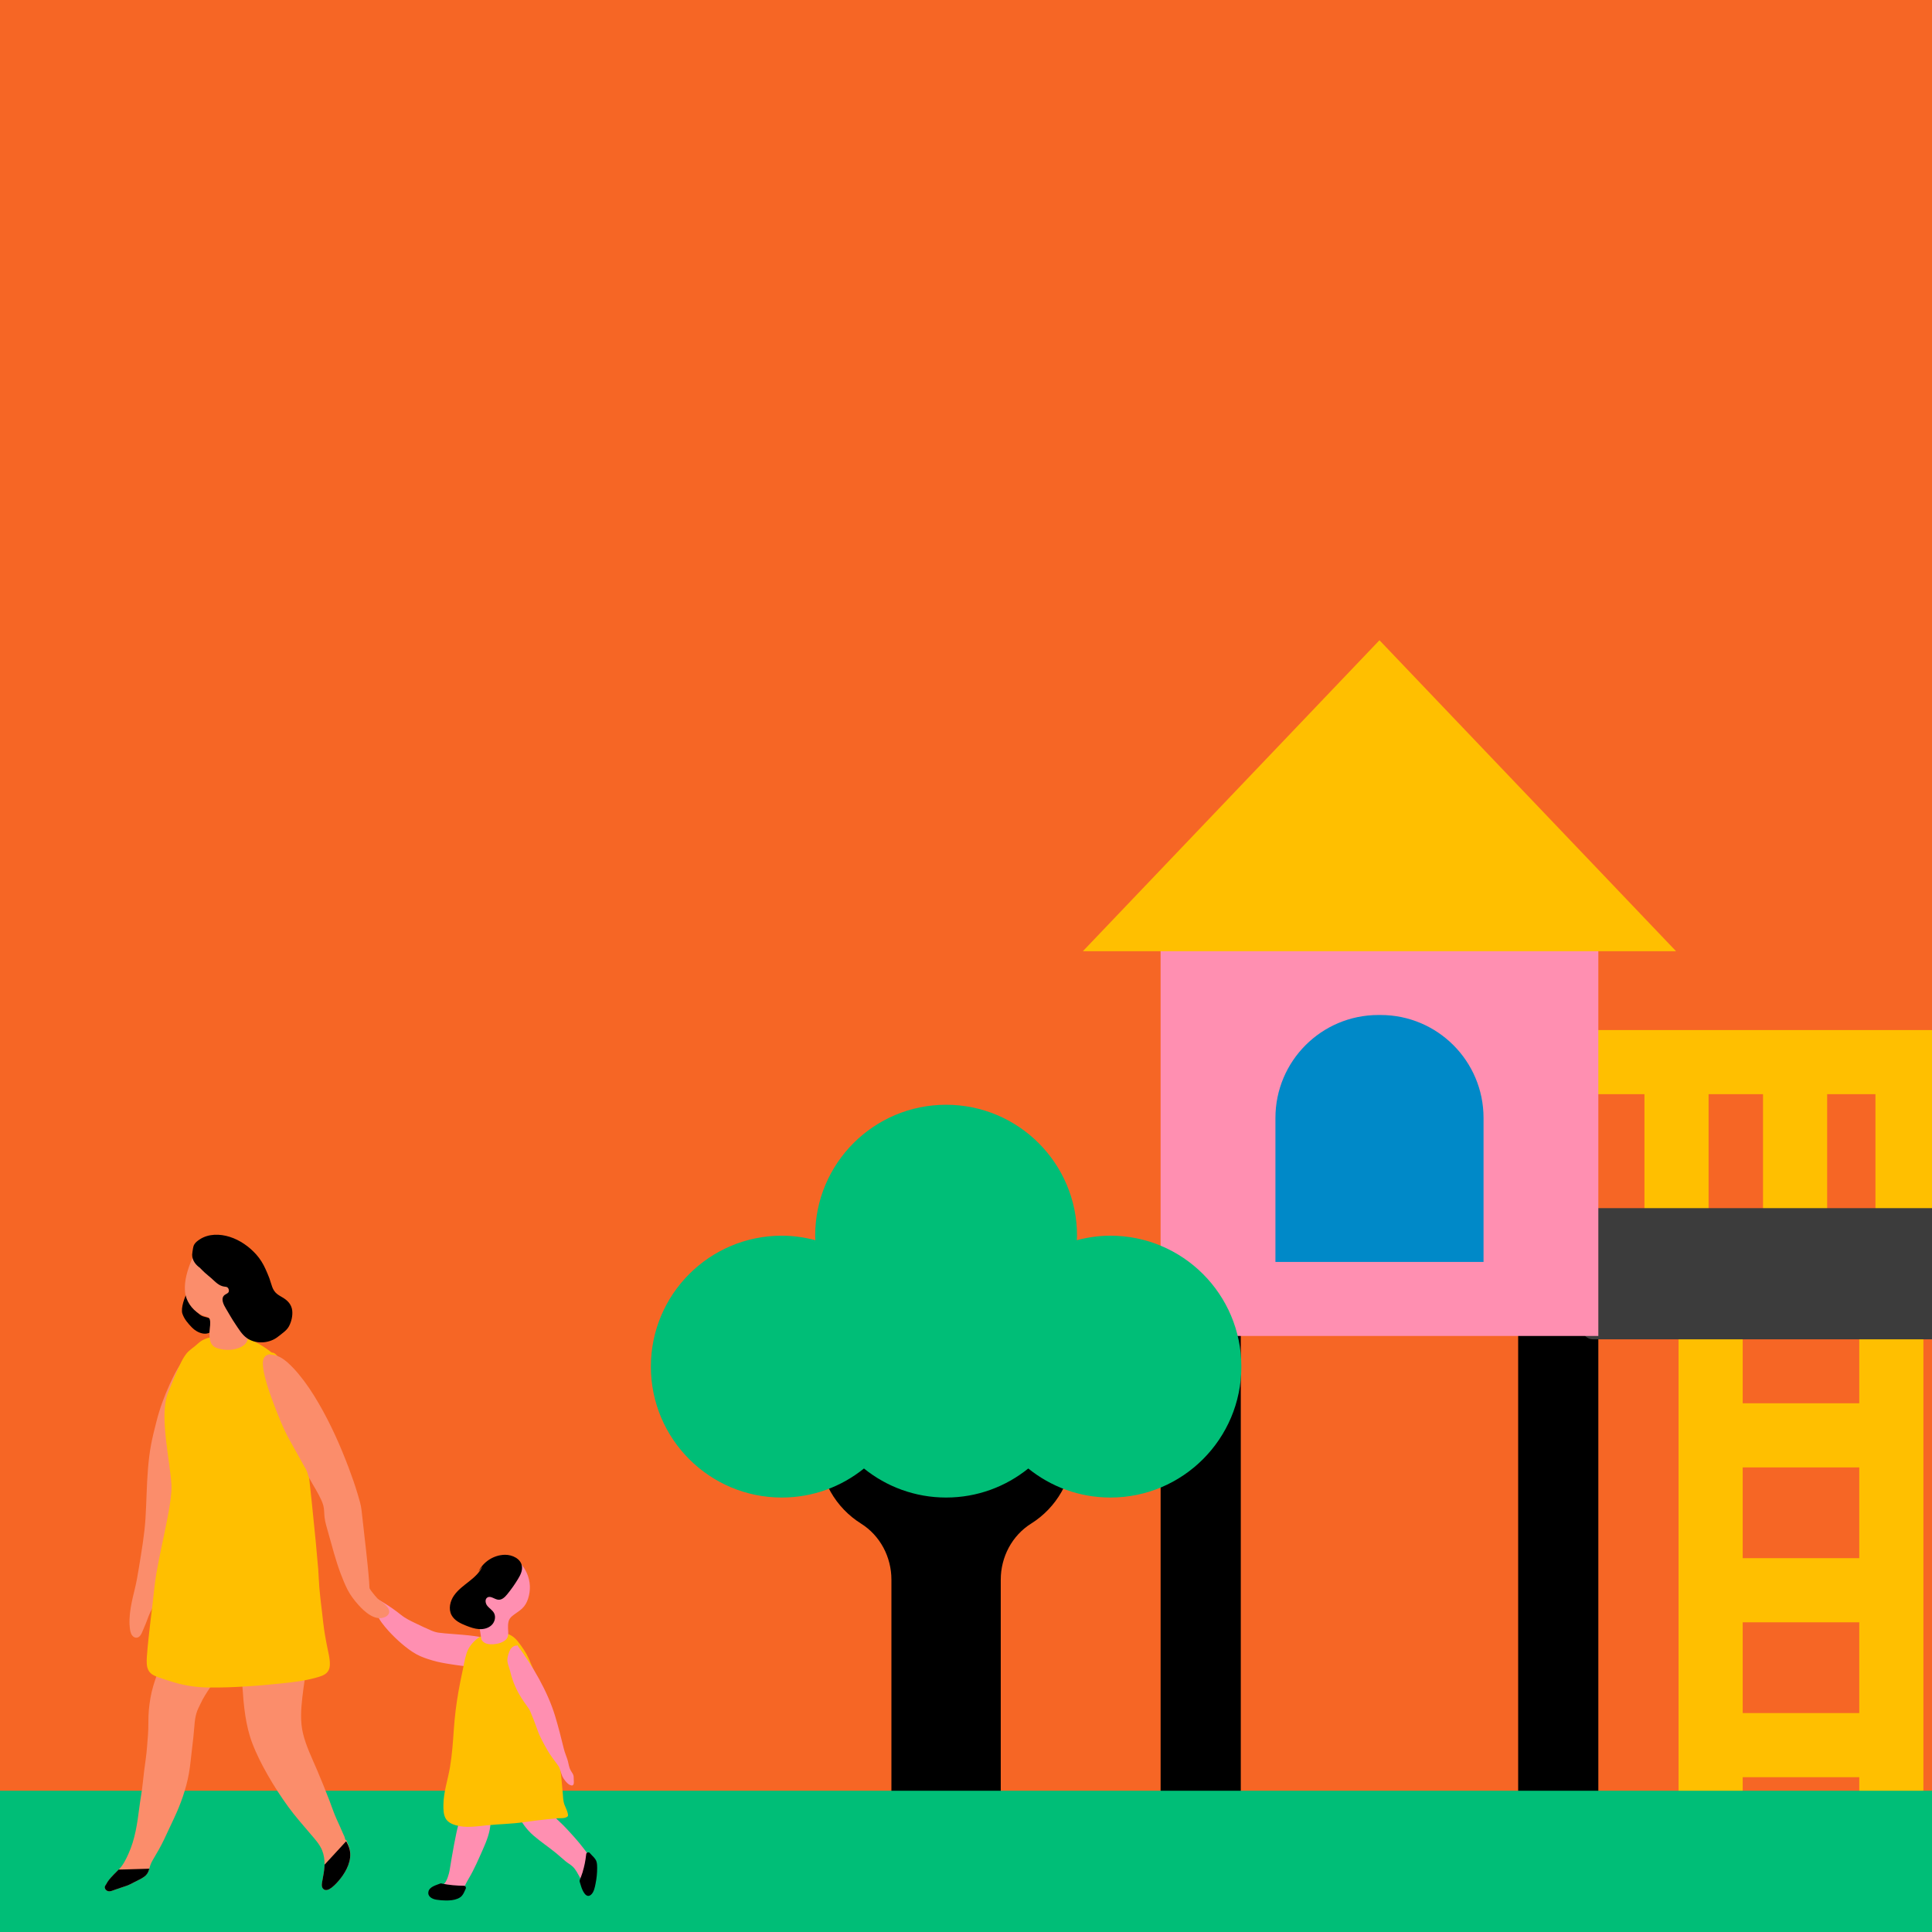 <svg width="424" height="424" viewBox="0 0 424 424" fill="none" xmlns="http://www.w3.org/2000/svg">
<g clip-path="url(#clip0_2787_2872)">
<rect width="424" height="424" fill="#F66625"/>
<rect x="279" y="215" width="52" height="74" fill="#0089C8"/>
<path d="M333.18 291.761H350.773V401.833H333.18V291.761Z" fill="black"/>
<path d="M254.711 291.454H272.305V401.527H254.711V291.454Z" fill="black"/>
<path d="M368.381 284.895H382.457V401.532H368.381V284.895Z" fill="#FFBF00"/>
<path d="M408.037 284.895H422.113V401.532H408.037V284.895Z" fill="#FFBF00"/>
<path d="M375.413 307.965H415.07V322.041H375.413V307.965Z" fill="#FFBF00"/>
<path d="M375.413 341.955H415.07V356.031H375.413V341.955Z" fill="#FFBF00"/>
<path d="M375.413 375.952H415.07V390.028H375.413V375.952Z" fill="#FFBF00"/>
<path d="M437.642 270.396H451.719V256.279C451.719 239.618 439.085 226.059 423.553 226.059H346.415V240.135H423.553C431.322 240.135 437.642 247.374 437.642 256.279V270.396Z" fill="#FFBF00"/>
<path d="M411.588 233.101H425.664V270.397H411.588V233.101Z" fill="#FFBF00"/>
<path d="M386.916 233.101H400.992V270.397H386.916V233.101Z" fill="#FFBF00"/>
<path d="M360.893 233.101H374.969V270.397H360.893V233.101Z" fill="#FFBF00"/>
<path d="M556.055 399.18C556.055 400.479 555 401.534 553.701 401.534C496.028 401.534 448.214 355.515 440.676 296.006C440.526 294.822 439.533 293.931 438.342 293.931H349.591C348.292 293.931 347.237 292.876 347.237 291.577V267.493C347.237 266.193 348.292 265.139 349.591 265.139H465.787C467.086 265.139 468.141 266.193 468.141 267.493V279.535C468.141 330.928 506.519 372.741 553.694 372.741C554.993 372.741 556.048 373.796 556.048 375.095V399.18H556.055Z" fill="#3C3C3C"/>
<path d="M254.709 293.189H350.773V205.629H254.709V293.189ZM302.489 222.753H302.993C315.463 222.753 325.58 232.863 325.58 245.34V276.942H279.909V245.34C279.909 232.87 290.019 222.753 302.496 222.753H302.489Z" fill="#FF8FB1"/>
<path d="M302.74 140.507L367.828 208.752H237.652L302.74 140.507Z" fill="#FFBF00"/>
<path d="M179.762 304.273V317.765C179.762 321.265 180.683 324.549 182.289 327.394C183.901 330.238 186.198 332.638 188.961 334.367C191.069 335.687 192.731 337.524 193.878 339.652C195.018 341.781 195.632 344.201 195.632 346.682V398.31H219.628V346.682C219.628 344.196 220.242 341.781 221.382 339.652C222.523 337.524 224.191 335.687 226.299 334.367C229.062 332.638 231.359 330.238 232.971 327.394C234.582 324.549 235.498 321.265 235.498 317.765V304.273H179.762Z" fill="black"/>
<path d="M243.685 271.187C242.406 271.187 241.153 271.279 239.925 271.448C238.697 271.617 237.489 271.867 236.313 272.18C236.318 272.016 236.333 271.852 236.343 271.683C236.353 271.52 236.364 271.356 236.364 271.187C236.364 263.252 233.146 256.068 227.947 250.87C222.749 245.672 215.566 242.454 207.631 242.454C199.695 242.454 192.512 245.672 187.314 250.87C182.116 256.068 178.898 263.252 178.898 271.187C178.898 271.356 178.908 271.52 178.918 271.683C178.929 271.847 178.944 272.011 178.949 272.18C177.772 271.867 176.565 271.617 175.337 271.448C174.109 271.279 172.856 271.187 171.577 271.187C163.641 271.187 156.458 274.405 151.26 279.603C146.062 284.801 142.844 291.985 142.844 299.92C142.844 307.855 146.062 315.038 151.26 320.236C156.458 325.435 163.641 328.653 171.577 328.653C174.994 328.653 178.269 328.054 181.303 326.959C184.342 325.864 187.14 324.268 189.606 322.278C192.072 324.268 194.871 325.864 197.91 326.959C200.949 328.054 204.223 328.653 207.636 328.653C211.048 328.653 214.328 328.054 217.362 326.959C220.401 325.864 223.2 324.268 225.666 322.278C228.132 324.268 230.93 325.864 233.969 326.959C237.008 328.054 240.283 328.653 243.695 328.653C251.631 328.653 258.814 325.435 264.012 320.236C269.21 315.038 272.428 307.855 272.428 299.92C272.428 291.985 269.21 284.801 264.012 279.603C258.814 274.405 251.631 271.187 243.695 271.187H243.685Z" fill="#00BE77"/>
<rect x="-990" y="393" width="2060" height="76" fill="#00BE77"/>
<g clip-path="url(#clip1_2787_2872)">
<path d="M28.448 356.677C28.485 357.297 28.53 357.947 28.776 358.515C29 359.038 29.485 359.516 30.105 359.389C30.605 359.292 30.911 358.814 31.112 358.388C31.336 357.932 31.493 357.447 31.702 356.998C32.053 356.236 32.321 355.436 32.62 354.652C32.851 354.047 33.15 353.494 33.441 352.918C33.493 352.814 33.538 352.702 33.575 352.589C33.851 351.842 34.03 351.058 34.224 350.288C34.567 348.958 34.881 347.628 35.202 346.29C36.06 342.673 36.881 339.042 37.709 335.418C38.508 331.92 39.299 328.423 40.135 324.934C40.418 323.738 40.709 322.535 41.023 321.347C41.12 320.973 41.224 320.6 41.336 320.226C41.373 320.106 41.411 319.994 41.448 319.875C41.448 319.86 41.463 319.845 41.463 319.83C41.471 319.808 41.478 319.793 41.493 319.77C41.672 319.464 41.456 319.18 41.194 319.113L42.194 314.569C42.418 314.637 42.672 314.554 42.724 314.263C43.038 312.664 43.321 311.05 43.568 309.436C43.941 306.992 44.269 304.519 44.314 302.045C44.336 300.745 44.359 299.288 43.866 298.055C43.56 297.293 42.926 296.688 42.06 296.957C41.082 297.263 40.366 298.279 39.814 299.071C38.791 300.543 37.985 302.172 37.247 303.801C36.03 306.477 35.023 309.197 34.314 312.051C33.896 313.725 33.456 315.406 33.142 317.102C32.821 318.829 32.62 320.57 32.478 322.318C32.179 325.927 32.157 329.552 31.933 333.161C31.709 336.778 31.082 340.334 30.508 343.906C30.224 345.685 29.911 347.456 29.47 349.204C29.067 350.818 28.694 352.44 28.515 354.099C28.426 354.951 28.388 355.81 28.433 356.662L28.448 356.677ZM41.478 319.815C41.5 319.755 41.493 319.778 41.478 319.815Z" fill="#FB8D6B"/>
<path d="M106.768 363.44C105.798 362.753 106.455 360.406 105.417 359.824C104.35 359.226 96.462 359.032 95.208 358.561C93.656 357.97 90.947 356.618 89.439 355.908C88.231 355.34 87.32 354.339 86.216 353.599C85.148 352.882 84.081 352.164 82.954 351.552C82.492 351.297 81.626 350.789 81.103 351.103C79.902 351.821 82.499 353.397 82.947 353.943C83.342 354.428 83.536 355.004 83.887 355.519C84.499 356.416 85.283 357.305 86.029 358.097C87.708 359.876 90.522 362.402 92.88 363.253C95.096 364.061 96.313 364.397 98.648 364.748C100.604 365.039 102.678 365.428 104.656 365.226C105.305 365.159 106.626 365.114 106.783 364.307C106.858 363.904 106.552 363.089 106.119 363.014L106.76 363.44H106.768Z" fill="#FF8FB1"/>
<path d="M106.537 363.836C105.783 363.253 105.754 362.297 105.642 361.422C105.597 361.086 105.567 360.653 105.358 360.369C105.313 360.301 105.254 360.264 105.186 360.219C105.172 360.212 105.074 360.167 105.149 360.197C105.216 360.227 105.104 360.182 105.082 360.174C105.03 360.159 104.977 360.144 104.918 360.129C103.545 359.763 102.045 359.741 100.634 359.621C99.052 359.494 97.448 359.405 95.873 359.166C95.261 359.076 94.739 358.867 94.171 358.62C93.097 358.164 92.044 357.656 90.992 357.148C89.992 356.67 88.94 356.244 88.044 355.579C87.515 355.183 87.015 354.749 86.492 354.346C85.933 353.92 85.328 353.539 84.739 353.15C84.119 352.747 83.492 352.358 82.85 351.999C82.477 351.79 81.873 351.349 81.425 351.454C81.298 351.484 81.253 351.551 81.238 351.581C81.246 351.544 81.238 351.596 81.253 351.626C81.276 351.678 81.291 351.723 81.328 351.775C81.515 352.097 81.828 352.358 82.104 352.597C82.388 352.844 82.686 353.075 82.97 353.322C83.306 353.613 83.552 353.965 83.761 354.361C84.455 355.631 85.358 356.707 86.35 357.761C88 359.509 89.865 361.213 92 362.349C93.067 362.917 94.261 363.275 95.425 363.612C96.619 363.948 97.828 364.157 99.052 364.344C100.537 364.568 102.022 364.822 103.522 364.822C104.104 364.822 104.694 364.785 105.269 364.71C105.574 364.673 106.127 364.62 106.306 364.322C106.44 364.105 106.261 363.515 106.007 363.447C105.448 363.298 105.686 362.416 106.246 362.573C107.224 362.842 107.589 364.389 106.851 365.069C106.492 365.398 105.985 365.517 105.522 365.584C104.94 365.674 104.336 365.719 103.746 365.726C102.142 365.756 100.545 365.48 98.963 365.241C97.619 365.039 96.291 364.807 94.985 364.426C93.746 364.06 92.485 363.657 91.358 363.029C90.186 362.371 89.104 361.542 88.089 360.667C87.089 359.808 86.141 358.882 85.253 357.903C84.739 357.335 84.246 356.752 83.791 356.132C83.567 355.825 83.358 355.511 83.179 355.175C83.015 354.861 82.858 354.518 82.626 354.241C82.134 353.666 81.425 353.285 80.918 352.717C80.388 352.126 80.022 351.207 80.888 350.707C81.41 350.4 82.029 350.587 82.544 350.819C83.179 351.103 83.776 351.476 84.365 351.835C85.641 352.62 86.85 353.471 88.022 354.413C89.015 355.213 90.119 355.721 91.261 356.274C92.38 356.812 93.5 357.35 94.642 357.835C95.201 358.075 95.731 358.239 96.313 358.314C97.134 358.426 97.955 358.486 98.776 358.553C100.574 358.702 102.38 358.807 104.171 359.061C104.671 359.136 105.276 359.18 105.716 359.457C106.537 359.973 106.507 361.131 106.634 361.983C106.679 362.304 106.724 362.82 107.007 363.036C107.463 363.387 107.007 364.172 106.552 363.821L106.537 363.836Z" fill="#FF8FB1"/>
<path d="M118.096 394.69C119.193 395.99 120.276 397.321 121.477 398.531C122.358 399.413 123.298 400.212 124.149 401.124C125.529 402.611 126.865 404.046 128.089 405.667C128.574 406.317 129.052 406.953 129.597 407.558C129.917 407.909 130.291 408.171 130.455 408.634C130.97 410.098 130.059 417.384 128.559 415.217C127.925 414.298 127.843 413.035 127.283 412.056C126.82 411.249 126.388 410.308 125.701 409.658C125.216 409.202 124.604 408.88 124.096 408.455C123.395 407.872 122.723 407.251 122.022 406.676C120.41 405.346 118.656 404.203 117.074 402.828C115.522 401.483 114.328 399.771 113.447 397.918C112.962 396.895 112.417 395.796 112.141 394.698C111.872 393.629 111.91 392.59 111.902 391.499C111.902 389.534 111.91 387.001 113.38 385.447C114.552 384.206 115.723 384.102 116.94 385.402C118.656 387.233 118.768 389.99 118.761 392.359C118.761 393.42 118.507 394.511 118.567 395.557C118.589 395.953 118.82 396.439 118.746 396.827L118.104 394.69H118.096Z" fill="#FF8FB1"/>
<path d="M110.833 387.628C110.177 389.945 109.55 392.261 108.885 394.578C108.572 395.684 108.027 396.827 107.863 397.978C107.759 398.702 107.654 399.308 107.639 400.047C107.617 401.983 106.751 404.12 105.982 405.854C105.027 408.006 104.109 410.173 102.908 412.198C102.281 413.251 101.796 414.298 101.259 415.396C100.475 417.003 97.042 416.621 96.079 416.494C95.49 416.42 94.594 416.293 94.46 415.538C94.229 414.298 96.803 413.999 97.497 413.386C98.087 412.863 98.564 411.159 98.676 410.449C99.296 406.616 100.064 402.319 100.602 400.451C101.027 398.964 101.303 397.454 101.684 395.96C102.475 392.866 103.341 389.519 104.982 386.746C105.863 385.259 108.326 382.898 109.997 384.706C110.565 385.327 111.468 387.71 110.624 388.48L110.841 387.621L110.833 387.628Z" fill="#FF8FB1"/>
<path d="M127.889 410.755C128.254 409.56 128.493 408.334 128.628 407.101C128.628 407.079 128.635 407.056 128.642 407.041C128.642 407.019 128.642 407.004 128.642 406.982C128.642 406.937 128.657 406.899 128.665 406.855C128.717 406.526 129.217 406.406 129.426 406.653C129.934 407.273 130.725 407.833 130.934 408.64C131.038 409.051 131.053 409.5 131.053 409.918C131.06 411.084 130.934 412.265 130.702 413.4C130.545 414.193 130.344 415.276 129.695 415.829C128.605 416.756 127.822 414.858 127.575 414.118C127.486 413.841 127.404 413.557 127.314 413.281C127.232 413.027 127.142 412.84 127.239 412.578C127.471 411.973 127.71 411.375 127.904 410.755H127.889Z" fill="black"/>
<path d="M94.026 415.134C94.272 414.043 95.757 413.714 96.638 413.356C96.779 413.303 96.899 413.318 96.988 413.378C98.578 413.699 100.19 413.841 101.809 413.849C102.167 413.849 102.347 414.23 102.197 414.529C101.951 415.037 101.75 415.627 101.369 416.053C101.108 416.352 100.757 416.554 100.391 416.703C99.6 417.025 98.697 417.092 97.854 417.084C97.16 417.084 96.466 417.017 95.779 416.913C94.884 416.778 93.779 416.233 94.033 415.127L94.026 415.134Z" fill="black"/>
<path d="M113.15 365.151C114.292 366.795 115.471 368.417 116.612 370.061C117.18 370.875 117.732 371.69 118.269 372.519C118.792 373.326 119.21 374.208 119.769 374.985C120.113 375.456 119.329 375.911 118.986 375.441C118.426 374.664 118.008 373.782 117.486 372.975C116.948 372.145 116.389 371.323 115.821 370.516C114.68 368.872 113.501 367.251 112.359 365.607C112.023 365.129 112.814 364.673 113.142 365.151H113.15Z" fill="black"/>
<path d="M111.002 361.46C111.785 361.961 112.569 362.461 113.352 362.955C113.502 363.052 113.561 363.246 113.472 363.403C113.382 363.552 113.173 363.62 113.024 363.522L110.673 362.028C110.524 361.931 110.464 361.736 110.554 361.58C110.643 361.43 110.852 361.363 111.002 361.46Z" fill="black"/>
<path d="M106.563 358.965C108.921 358.711 111.391 358.195 113.078 360.242C114.152 361.543 115.145 362.992 115.802 364.554C116.63 366.527 117.496 368.47 118.19 370.502C118.57 371.631 118.831 372.796 119.167 373.94C119.555 375.262 120.003 376.503 120.257 377.863C120.63 379.895 121.16 381.786 121.697 383.781C122.354 386.194 122.622 388.817 122.861 391.298C122.996 392.688 123.07 394.13 123.264 395.505C123.406 396.506 124.152 397.358 124.212 398.352C123.906 398.576 123.511 398.539 123.152 398.546C122.011 398.561 116.525 399.212 114.593 399.51C112.57 399.824 110.548 399.794 108.518 399.974C107.025 400.108 105.525 400.288 104.033 400.422C102.466 400.557 99.794 400.512 98.533 399.301C97.786 398.591 97.772 397.209 97.772 396.26C97.772 394.362 98.204 392.427 98.659 390.596C99.592 386.822 99.831 382.944 100.1 379.081C100.383 374.941 101.07 370.913 101.958 366.871C102.242 365.585 102.458 364.278 102.831 363.007C103.182 361.827 104.055 360.765 105.018 359.996C105.757 359.405 106.518 359.308 107.406 359.099C107.824 359.002 107.921 358.965 108.294 359.054C108.525 359.107 108.675 359.204 108.921 359.166L106.57 358.95L106.563 358.965Z" fill="#FFBF00"/>
<path d="M106.564 358.508C107.832 358.366 109.116 358.157 110.385 358.321C111.721 358.493 112.773 359.136 113.609 360.182C114.579 361.385 115.452 362.67 116.086 364.083C116.765 365.615 117.422 367.176 118.027 368.738C118.638 370.315 119.064 371.921 119.527 373.543C119.967 375.112 120.474 376.637 120.788 378.243C121.109 379.88 121.542 381.486 121.982 383.085C122.415 384.684 122.728 386.284 122.944 387.928C123.183 389.743 123.333 391.574 123.489 393.397C123.564 394.279 123.571 395.243 123.885 396.08C124.176 396.842 124.586 397.522 124.661 398.352C124.676 398.509 124.564 398.666 124.437 398.74C123.825 399.114 122.974 398.994 122.273 399.047C121.489 399.114 120.706 399.196 119.922 399.278C118.258 399.465 116.594 399.659 114.937 399.898C112.221 400.302 109.452 400.309 106.72 400.593C104.534 400.825 102.243 401.199 100.079 400.593C99.198 400.347 98.243 399.898 97.787 399.054C97.31 398.172 97.302 397.089 97.31 396.102C97.34 393.3 98.273 390.64 98.743 387.898C99.22 385.118 99.407 382.308 99.601 379.499C99.795 376.696 100.138 373.909 100.631 371.137C100.877 369.732 101.161 368.342 101.459 366.952C101.758 365.577 101.974 364.165 102.4 362.82C102.758 361.699 103.489 360.713 104.362 359.936C104.795 359.547 105.258 359.233 105.803 359.031C106.332 358.837 106.9 358.732 107.444 358.613C107.668 358.561 107.885 358.531 108.116 358.561C108.377 358.59 108.638 358.725 108.9 358.703C109.482 358.665 109.482 359.577 108.9 359.607C108.653 359.622 108.437 359.554 108.206 359.487C107.944 359.42 107.765 359.465 107.504 359.517C106.997 359.629 106.474 359.719 105.989 359.913C104.997 360.309 104.146 361.31 103.631 362.222C103.004 363.335 102.84 364.725 102.586 365.966C102.317 367.288 102.019 368.604 101.765 369.926C101.258 372.579 100.855 375.254 100.623 377.952C100.392 380.634 100.273 383.332 99.929 386C99.758 387.315 99.549 388.622 99.265 389.915C98.982 391.208 98.631 392.478 98.422 393.786C98.235 394.952 98.146 396.147 98.25 397.32C98.288 397.761 98.37 398.232 98.594 398.621C98.802 398.994 99.168 399.233 99.549 399.42C101.288 400.272 103.444 400.003 105.295 399.816C106.661 399.674 108.026 399.51 109.4 399.42C110.78 399.331 112.168 399.301 113.549 399.159C116.661 398.83 119.743 398.24 122.87 398.075C123.236 398.053 123.653 398.135 123.974 397.933C123.9 398.06 123.825 398.195 123.75 398.322C123.683 397.642 123.295 397.029 123.049 396.401C122.765 395.691 122.721 394.922 122.646 394.167C122.489 392.59 122.377 391.014 122.206 389.444C122.034 387.845 121.81 386.246 121.444 384.677C121.086 383.138 120.616 381.621 120.25 380.081C119.877 378.505 119.601 376.921 119.124 375.374C118.653 373.857 118.295 372.303 117.803 370.793C117.295 369.239 116.653 367.729 116.019 366.227C115.407 364.793 114.81 363.395 113.929 362.103C113.086 360.862 112.206 359.592 110.661 359.248C109.318 358.949 107.892 359.233 106.549 359.383C105.967 359.45 105.974 358.538 106.549 358.478L106.564 358.508Z" fill="#FFBF00"/>
<path d="M104.836 349.115C106.858 347.397 108.567 345.394 109.649 342.95C109.91 342.368 109.851 341.837 109.612 341.411C110.455 341.239 111.328 341.299 112.201 341.673C113.783 342.353 114.97 343.743 115.649 345.304C116.418 347.083 116.492 348.996 115.895 350.841C115.627 351.678 115.224 352.411 114.582 353.016C113.91 353.644 113.097 354.077 112.403 354.667C111.992 355.011 111.716 355.377 111.597 355.908C111.492 356.379 111.47 356.887 111.492 357.372C111.53 358.217 111.709 359.233 111 359.868C110.291 360.503 109.254 360.78 108.321 360.847C107.462 360.907 106.44 360.832 105.858 360.115C105.836 360.085 105.821 360.055 105.806 360.025C105.724 359.98 105.657 359.891 105.642 359.764C105.492 358.703 105.328 357.634 105.104 356.588C105.045 356.289 104.985 355.983 104.865 355.699C104.679 355.273 104.365 354.914 104.089 354.548C103.515 353.778 103.194 352.919 103.082 351.97C102.985 351.103 102.97 350.221 103.059 349.354C103.582 349.646 104.224 349.646 104.836 349.13V349.115Z" fill="#FF8FB1"/>
<path d="M105.892 343.727C105.28 345.11 104.108 346.148 102.921 347.082C101.735 348.016 100.489 348.921 99.63 350.161C98.772 351.402 98.384 353.098 99.086 354.435C99.72 355.646 101.056 356.289 102.324 356.782C103.235 357.14 104.175 357.469 105.153 357.529C106.13 357.589 107.168 357.335 107.877 356.662C108.586 355.99 108.884 354.839 108.407 353.98C108.063 353.359 107.407 352.986 106.959 352.44C106.511 351.895 106.362 350.938 106.974 350.58C107.705 350.146 108.533 351.013 109.377 351.08C110.168 351.14 110.817 350.497 111.317 349.885C112.19 348.816 112.989 347.688 113.698 346.507C114.213 345.655 114.698 344.691 114.541 343.697C114.295 342.091 112.451 341.202 110.824 341.216C108.407 341.239 106.063 342.726 105.018 344.9L105.899 343.727H105.892Z" fill="black"/>
<path d="M113.509 361.033C116.889 365.569 120.188 371.196 121.822 376.591C122.546 378.99 123.166 381.418 123.755 383.847C123.942 384.609 124.255 385.297 124.494 386.036C124.71 386.686 124.792 387.366 125.009 388.017C125.173 388.517 125.464 388.846 125.71 389.294C125.942 389.728 125.904 390.027 125.919 390.505C125.949 391.2 126.084 392.201 125.039 391.715C124.434 391.432 123.636 390.378 123.382 389.78C123.039 388.966 122.986 388.196 122.472 387.456C121.688 386.335 120.852 385.356 120.173 384.161C119.322 382.674 118.434 381.105 117.882 379.483C117.419 378.13 116.889 376.808 116.33 375.485C115.837 374.334 113.143 371.831 111.979 366.832C111.77 365.935 111.285 365.046 111.352 364.105C111.397 363.499 111.673 362.595 111.964 362.05C112.33 361.37 113.188 361.033 113.352 361.19L113.509 361.026V361.033Z" fill="#FF8FB1"/>
<path d="M37.283 363.268C37.283 363.268 37.283 363.238 37.283 363.23C37.268 363.126 37.343 362.976 37.417 362.902C37.507 362.819 37.619 362.775 37.738 362.767C38.127 362.752 38.514 362.737 38.903 362.722C39.141 362.715 39.373 362.939 39.365 363.186C39.365 363.305 39.321 363.425 39.231 363.514C39.134 363.604 39.037 363.641 38.91 363.649C38.522 363.679 38.134 363.709 37.746 363.739C37.634 363.746 37.5 363.679 37.417 363.604C37.335 363.522 37.276 363.395 37.283 363.283C37.283 363.163 37.328 363.044 37.417 362.961C37.514 362.872 37.619 362.834 37.746 362.827C38.134 362.797 38.522 362.775 38.91 362.737V363.656C38.522 363.671 38.134 363.686 37.746 363.701C37.895 363.544 38.052 363.395 38.201 363.245C38.201 363.26 38.201 363.275 38.201 363.283C38.216 363.387 38.141 363.537 38.067 363.604C37.985 363.686 37.858 363.746 37.746 363.739C37.627 363.739 37.507 363.694 37.417 363.604L37.343 363.514C37.298 363.44 37.283 363.365 37.283 363.283V363.268Z" fill="black"/>
<path d="M23.305 413.535C23.515 413.199 23.671 412.885 23.918 412.571C24.567 411.772 25.298 411.047 26.029 410.33C26.037 410.322 26.044 410.315 26.052 410.307C27.037 409.313 27.649 408.043 28.216 406.78C29.641 403.627 30.141 400.145 30.567 396.737C30.791 394.936 31.149 393.158 31.328 391.357C31.5 389.593 31.731 387.845 31.977 386.089C32.231 384.31 32.328 382.524 32.477 380.738C32.627 378.893 32.492 377.054 32.671 375.216C32.843 373.475 33.119 371.742 33.619 370.06C33.828 369.343 34.067 368.633 34.306 367.923C34.35 367.781 34.403 367.639 34.447 367.497C34.492 367.363 34.537 367.228 34.582 367.094C34.836 366.361 35.089 365.622 35.336 364.882C35.91 363.148 36.485 361.407 37.059 359.673C37.642 357.94 38.134 356.191 38.604 354.42C39.067 352.702 39.582 350.998 40 349.264C40.41 347.531 40.873 345.819 41.38 344.116C41.903 342.389 42.455 340.671 43.142 339.004C43.754 337.532 44.268 335.933 45.246 334.648C46.104 333.527 47.261 332.459 48.522 331.816C49.746 331.196 51.104 330.859 52.462 330.725C53.858 330.583 55.254 330.695 56.619 331.024C57.38 331.211 58.134 331.487 58.776 331.943C59.403 332.391 59.933 332.952 60.403 333.557C61.164 334.536 61.798 335.53 62.142 336.733C62.47 337.891 62.56 339.124 62.373 340.312C62.231 341.201 61.88 342.076 61.298 342.771C58.798 348.838 55.418 354.495 52.186 360.196C50.425 363.305 48.671 366.443 46.709 369.432C46.694 369.462 46.679 369.485 46.657 369.515C46.574 369.642 46.492 369.769 46.41 369.888C46.313 370.038 46.209 370.187 46.112 370.337C45.343 371.495 44.567 372.668 43.992 373.931C43.671 374.633 43.306 375.254 43.104 376.001C42.865 376.853 42.739 377.705 42.679 378.579C42.544 380.395 42.343 382.196 42.119 384.004C41.895 385.745 41.768 387.501 41.455 389.227C40.843 392.605 39.686 395.863 38.231 398.956C37.5 400.518 36.783 402.087 36.037 403.642C35.291 405.203 34.447 406.675 33.559 408.148C33.171 408.783 32.947 409.41 32.753 410.113C32.738 410.173 32.724 410.232 32.709 410.292C32.537 410.957 32.216 411.465 31.656 411.869C31 412.347 30.246 412.646 29.544 413.027C28.88 413.378 28.224 413.744 27.492 413.961C26.723 414.185 25.985 414.484 25.223 414.731C24.694 414.903 24.111 415.246 23.544 414.985C23.283 414.858 23.052 414.619 23.007 414.327C22.955 413.999 23.141 413.804 23.305 413.543V413.535Z" fill="#FB8D6B"/>
<path d="M65.68 346.903C65.68 346.903 65.724 346.926 65.732 346.933C65.732 346.933 65.709 346.926 65.68 346.903Z" fill="#FB8D6B"/>
<path d="M53.081 363.059C54.185 362.827 55.289 362.58 56.394 362.326C56.416 362.326 56.431 362.326 56.454 362.319C56.618 362.289 56.789 362.267 56.946 362.214C56.991 362.199 56.998 362.199 57.006 362.199C57.006 362.199 57.021 362.184 57.036 362.177C57.103 362.147 57.163 362.11 57.23 362.072C57.386 361.975 57.558 361.811 57.73 361.602C58.051 361.198 58.334 360.525 58.521 359.965C59.073 358.314 59.319 356.558 59.573 354.839C59.842 353.008 60.073 351.162 60.491 349.354C60.797 348.031 61.208 346.462 62.23 345.498C62.476 345.267 62.752 345.087 63.073 344.968C63.469 344.811 63.67 344.998 63.939 345.252C64.29 345.58 64.64 345.917 64.984 346.253C65.14 346.402 65.297 346.552 65.454 346.701C65.506 346.754 65.566 346.806 65.625 346.858C65.64 346.873 65.663 346.888 65.678 346.903C65.655 346.888 65.625 346.881 65.588 346.866C65.812 346.97 65.909 347.157 65.864 347.411C65.864 347.449 65.864 347.419 65.857 347.531C65.857 347.606 65.849 347.68 65.849 347.755C65.849 347.927 65.864 348.091 65.879 348.263C65.909 348.644 65.976 349.025 66.051 349.406C66.245 350.415 66.499 351.417 66.752 352.418C67.282 354.488 67.887 356.573 68.14 358.702C68.26 359.674 68.14 360.548 67.991 361.512C67.752 362.991 67.513 364.478 67.282 365.958C67.185 366.571 67.088 367.184 66.999 367.796C66.969 367.953 66.946 368.118 66.924 368.282C66.901 368.431 66.879 368.588 66.857 368.745C66.67 370.001 66.499 371.256 66.349 372.519C66.051 375.164 65.879 377.862 66.491 380.402C67.155 383.175 68.446 385.783 69.558 388.39C70.513 390.632 71.431 392.896 72.305 395.168C72.797 396.461 73.23 397.776 73.79 399.046C74.297 400.19 74.857 401.355 75.335 402.514C75.491 402.902 75.618 402.954 75.76 403.709H75.797C75.797 403.709 75.797 403.679 75.797 403.687H75.782C75.782 403.687 75.782 403.702 75.797 403.724C75.82 403.769 75.931 403.814 75.954 403.859C75.991 403.933 76.17 404.008 76.17 404.083C76.17 404.128 76.111 404.157 76.126 404.195C76.439 404.77 76.678 405.376 76.805 406.018C76.842 406.19 76.842 406.369 76.864 406.541C76.946 407.386 76.805 408.237 76.536 409.052C76.521 409.112 76.491 409.164 76.469 409.224C76.402 409.418 76.32 409.612 76.237 409.799C76.193 409.911 76.14 410.016 76.088 410.121C75.984 410.337 75.872 410.546 75.752 410.756C75.454 411.271 75.118 411.757 74.767 412.205C74.193 412.945 73.543 413.663 72.805 414.238C72.29 414.634 71.454 415.112 70.902 414.492C70.461 413.999 70.678 413.154 70.775 412.579C70.946 411.608 71.148 410.636 71.208 409.65C71.215 409.508 71.222 409.366 71.222 409.216C71.245 408.14 71.096 407.064 70.685 406.056C70.126 404.703 69.073 403.575 68.133 402.469C66.469 400.511 64.767 398.598 63.252 396.513C61.648 394.309 60.163 392.007 58.804 389.638C57.506 387.367 56.304 385.02 55.372 382.577C53.864 378.602 53.483 374.335 53.2 370.12C53.193 369.971 53.178 369.821 53.17 369.664C53.155 369.507 53.148 369.358 53.14 369.201C53.118 368.842 53.095 368.484 53.073 368.133C52.976 366.586 52.864 365.039 52.737 363.492C52.722 363.298 52.894 363.089 53.073 363.044L53.081 363.059Z" fill="#FB8D6B"/>
<path d="M41.188 283.469C40.553 284.545 39.613 287.093 40.031 288.311C40.456 289.536 41.248 290.418 42.128 291.337C43.285 292.54 45.524 293.437 46.74 291.816C47.098 291.345 46.986 290.201 46.576 289.678C46.158 289.133 44.77 289.073 44.18 288.722C43.165 288.117 42.352 286.839 41.553 285.957C41.195 285.554 41.651 283.783 41.031 283.768L41.18 283.469H41.188Z" fill="black"/>
<path d="M60.784 298.294C57.687 295.813 54.731 293.661 50.62 293.631C48.381 293.616 45.56 293.534 43.798 295.148C41.082 297.637 41.261 295.828 37.224 306.096C35.246 311.117 38.366 323.252 38.097 327.056C37.687 333.026 34.918 342.629 34.321 348.592C33.895 352.844 33.254 357.073 32.895 361.325C32.783 362.685 32.567 364.097 32.731 365.465C32.895 366.78 33.694 367.243 34.866 367.639C37.09 368.409 39.56 369.231 41.888 369.589C44.127 369.933 46.41 369.896 48.664 369.858C53.396 369.784 58.105 369.373 62.814 368.872C64.956 368.64 67.023 368.371 69.097 367.781C70.105 367.497 71.448 367.228 71.836 366.115C72.254 364.919 71.538 362.423 71.336 361.325C70.993 359.457 70.627 357.611 70.448 355.72C70.284 353.927 69.538 348.487 69.545 346.686C69.552 344.415 66.456 312.709 64.858 305.662C63.911 301.485 63.754 303.039 61.582 299.258C61.65 299.378 59.709 296.374 59.567 297.577L60.799 298.309L60.784 298.294Z" fill="#FFBF00"/>
<path d="M60.472 298.616C58.853 297.316 57.181 296.038 55.285 295.156C54.345 294.715 53.338 294.401 52.308 294.229C51.308 294.058 50.285 294.073 49.278 294.08C47.435 294.095 45.464 294.259 44.032 295.552C43.755 295.799 43.479 296.03 43.188 296.262C43.047 296.374 42.912 296.479 42.77 296.591C42.74 296.613 42.711 296.636 42.681 296.658C42.74 296.613 42.711 296.636 42.673 296.658C42.621 296.703 42.561 296.748 42.502 296.793C42.3 296.949 42.106 297.121 41.927 297.301C41.83 297.398 41.74 297.495 41.651 297.6C41.517 297.764 41.547 297.719 41.42 297.898C40.875 298.668 40.464 299.527 40.076 300.379C39.293 302.091 38.599 303.839 37.905 305.588C37.636 306.275 37.39 306.94 37.255 307.672C37.129 308.36 37.069 309.055 37.039 309.75C36.897 313.142 37.39 316.557 37.852 319.912C38.218 322.58 38.748 325.293 38.472 327.983C38.069 331.936 37.158 335.829 36.345 339.715C35.934 341.687 35.524 343.66 35.188 345.648C34.837 347.71 34.658 349.802 34.412 351.88C34.106 354.473 33.763 357.066 33.502 359.666C33.375 360.929 33.24 362.192 33.158 363.455C33.121 364.09 33.099 364.748 33.181 365.383C33.233 365.771 33.352 366.16 33.621 366.451C34.225 367.101 35.293 367.303 36.091 367.572C37.255 367.961 38.427 368.334 39.621 368.641C42.091 369.276 44.576 369.433 47.114 369.418C52.36 369.373 57.591 368.969 62.808 368.409C65.189 368.155 67.547 367.796 69.838 367.086C70.584 366.855 71.345 366.496 71.48 365.644C71.606 364.822 71.412 363.926 71.256 363.119C70.823 360.981 70.368 358.844 70.099 356.677C69.905 355.13 69.756 353.584 69.569 352.037C69.383 350.468 69.189 348.898 69.106 347.322C69.084 346.836 69.084 346.35 69.047 345.864C68.942 344.243 68.793 342.629 68.644 341.015C68.412 338.459 68.159 335.904 67.905 333.348C67.599 330.352 67.285 327.363 66.95 324.374C66.629 321.459 66.285 318.538 65.92 315.631C65.621 313.284 65.315 310.93 64.935 308.592C64.8 307.785 64.666 306.97 64.494 306.171C64.256 305.012 64.039 303.705 63.383 302.696C63.136 302.315 62.86 302.001 62.569 301.62C62.054 300.94 61.606 300.222 61.181 299.483C61.442 299.333 61.703 299.176 61.965 299.027C62.166 299.408 61.741 299.916 61.345 299.654C61.196 299.55 61.091 299.363 60.994 299.214C60.83 298.982 60.666 298.758 60.494 298.534C60.3 298.287 60.099 298.04 59.853 297.839C59.8 297.794 59.83 297.816 59.756 297.771C59.681 297.719 59.711 297.734 59.703 297.742C59.748 297.756 59.793 297.756 59.838 297.742C59.912 297.719 59.972 297.682 60.009 297.614C60.032 297.555 60.032 297.555 60.009 297.614C60.009 297.644 59.994 297.674 59.994 297.704C59.912 298.28 59.039 298.033 59.121 297.465C59.181 297.069 59.517 296.77 59.927 296.867C60.27 296.949 60.547 297.233 60.778 297.48C61.062 297.786 61.315 298.123 61.562 298.459C61.659 298.593 61.756 298.72 61.845 298.855C61.868 298.892 61.905 298.93 61.92 298.967C61.98 299.072 62.062 299.042 61.8 298.862C61.591 299.072 61.39 299.273 61.181 299.483C60.905 298.967 61.673 298.519 61.965 299.027C62.397 299.782 62.86 300.521 63.397 301.216C63.688 301.597 64.002 301.956 64.248 302.36C64.89 303.436 65.136 304.773 65.382 305.991C65.778 307.927 66.054 309.892 66.323 311.842C66.711 314.644 67.054 317.454 67.382 320.271C67.741 323.35 68.084 326.436 68.405 329.522C68.703 332.377 68.995 335.231 69.271 338.086C69.472 340.185 69.666 342.278 69.838 344.377C69.942 345.708 69.965 347.038 70.077 348.368C70.218 350.057 70.427 351.745 70.629 353.427C70.845 355.287 71.024 357.148 71.353 359.001C71.539 360.04 71.726 361.079 71.95 362.11C72.144 362.999 72.338 363.903 72.39 364.822C72.435 365.667 72.323 366.541 71.674 367.146C71.032 367.744 70.151 367.961 69.33 368.192C66.845 368.887 64.3 369.186 61.748 369.448C59.099 369.724 56.442 369.963 53.778 370.12C51.114 370.285 48.442 370.374 45.77 370.344C43.181 370.315 40.688 369.948 38.203 369.216C37.017 368.872 35.845 368.476 34.681 368.073C33.905 367.796 33.121 367.445 32.666 366.72C32.084 365.801 32.173 364.516 32.24 363.477C32.322 362.184 32.464 360.899 32.591 359.614C32.86 356.961 33.203 354.323 33.517 351.678C33.77 349.556 33.957 347.434 34.315 345.326C35.017 341.209 36.002 337.144 36.778 333.042C37.129 331.188 37.449 329.32 37.606 327.437C37.703 326.272 37.591 325.106 37.457 323.94C37.069 320.548 36.487 317.185 36.225 313.778C36.099 312.149 36.032 310.497 36.181 308.868C36.24 308.158 36.345 307.448 36.524 306.761C36.77 305.842 37.173 304.967 37.532 304.086C38.173 302.494 38.815 300.895 39.561 299.348C39.942 298.563 40.352 297.779 40.897 297.091C41.24 296.658 41.651 296.307 42.084 295.971C42.158 295.911 42.24 295.851 42.315 295.791C42.352 295.761 42.39 295.731 42.33 295.784C42.36 295.761 42.397 295.731 42.427 295.709C42.561 295.604 42.696 295.5 42.823 295.395C43.255 295.036 43.651 294.633 44.121 294.327C45.793 293.228 47.942 293.168 49.875 293.176C50.935 293.176 51.979 293.221 53.017 293.445C54.054 293.662 55.047 294.035 55.994 294.498C57.853 295.41 59.494 296.688 61.099 297.973C61.554 298.339 60.912 298.974 60.457 298.616H60.472Z" fill="#FFBF00"/>
<path d="M43.084 275.212C41.958 277.857 40.928 280.248 41.04 283.207C41.122 285.434 42.928 287.706 44.913 288.363C45.472 288.55 46.137 288.625 46.405 289.223C46.726 289.925 46.45 291.494 46.443 292.249C46.428 293.064 46.286 294.573 47.256 295.193C47.704 295.477 50.823 296.486 53.174 294.917C54.07 294.319 53.943 293.572 53.943 292.765C53.943 291.39 53.726 290.045 53.696 288.662C53.659 286.697 53.346 284.665 53.025 282.729C52.495 279.553 50.465 275.765 47.196 274.793C46.159 274.487 44.861 274.084 43.972 274.823C43.54 275.189 42.853 275.608 42.823 276.251L43.084 275.212Z" fill="#FB8D6B"/>
<path d="M43.471 275.436C42.635 277.402 41.762 279.419 41.538 281.571C41.433 282.565 41.418 283.566 41.747 284.523C42.053 285.397 42.597 286.197 43.269 286.832C43.926 287.452 44.65 287.811 45.501 288.072C46.336 288.326 46.866 288.82 46.971 289.709C47.142 291.159 46.56 292.713 47.008 294.133C47.187 294.715 47.568 294.887 48.053 295.029C48.717 295.224 49.404 295.328 50.09 295.328C50.971 295.328 51.859 295.156 52.627 294.715C52.978 294.521 53.307 294.29 53.426 293.886C53.545 293.483 53.486 293.027 53.478 292.616C53.463 291.443 53.299 290.277 53.247 289.104C53.195 287.93 53.135 286.772 52.993 285.614C52.754 283.723 52.508 281.788 51.747 280.032C51.016 278.336 49.881 276.699 48.254 275.758C47.441 275.287 46.404 274.936 45.456 274.876C44.941 274.839 44.538 274.951 44.135 275.272C43.829 275.519 43.306 275.832 43.262 276.258C43.202 276.834 42.299 276.841 42.359 276.258C42.404 275.765 42.635 275.384 42.986 275.048C43.299 274.756 43.672 274.42 44.06 274.226C45.001 273.755 46.083 274.009 47.038 274.286C48.874 274.824 50.307 275.982 51.396 277.536C52.448 279.038 53.142 280.817 53.448 282.617C53.672 283.903 53.866 285.195 54.001 286.496C54.135 287.781 54.135 289.074 54.247 290.359C54.344 291.465 54.501 292.631 54.374 293.744C54.254 294.828 53.404 295.425 52.456 295.806C50.933 296.427 49.06 296.374 47.523 295.814C45.956 295.253 45.926 293.58 45.986 292.152C46.023 291.323 46.277 290.352 46.03 289.537C45.904 289.126 45.501 289.021 45.127 288.909C44.665 288.775 44.224 288.603 43.806 288.364C42.06 287.348 40.747 285.412 40.59 283.38C40.418 281.063 41.135 278.769 41.993 276.647C42.217 276.094 42.456 275.541 42.687 274.988C42.784 274.764 43.112 274.712 43.306 274.824C43.538 274.958 43.56 275.22 43.471 275.444V275.436Z" fill="#FB8D6B"/>
<path d="M42.222 274.831C42.334 274.27 42.342 273.628 42.626 273.127C42.887 272.664 43.357 272.312 43.79 272.028C45.737 270.721 48.26 270.758 50.424 271.446C52.656 272.155 54.693 273.583 56.245 275.324C57.081 276.265 57.738 277.326 58.252 278.47C58.551 279.142 58.857 279.815 59.111 280.51C59.342 281.145 59.506 281.81 59.745 282.445C59.969 283.05 60.305 283.573 60.812 283.977C61.253 284.328 61.76 284.575 62.23 284.874C63.245 285.516 63.999 286.398 64.133 287.631C64.26 288.782 63.947 290.112 63.387 291.121C63.096 291.644 62.656 292.062 62.193 292.428C61.715 292.809 61.238 293.206 60.738 293.557C58.857 294.872 56.051 294.999 54.148 293.631C53.073 292.862 52.387 291.659 51.656 290.583C50.902 289.484 50.26 288.304 49.573 287.168C49.088 286.368 48.357 284.978 49.275 284.216C49.558 283.977 50.073 283.865 50.2 283.484C50.29 283.222 50.2 282.871 50.036 282.654C49.857 282.423 49.611 282.408 49.342 282.378C48.066 282.251 47.26 281.309 46.357 280.502C45.931 280.121 45.394 279.718 44.954 279.307C44.551 278.933 44.17 278.552 43.79 278.156C43.752 278.141 43.715 278.119 43.678 278.096C42.663 277.304 41.954 276.138 42.23 274.823L42.222 274.831Z" fill="black"/>
<path d="M57.815 298.25C57.926 297.921 58.329 297.391 58.725 297.376C58.732 297.376 58.74 297.368 58.747 297.361C58.807 297.316 58.867 297.271 58.941 297.249C59.106 297.181 59.27 297.204 59.404 297.308C60.859 297.279 62.173 298.168 63.24 299.132C64.091 299.901 64.867 300.746 65.598 301.628C67.21 303.578 68.613 305.7 69.882 307.882C72.531 312.418 74.688 317.253 76.539 322.162C77.255 324.075 77.934 326.003 78.516 327.961C78.859 329.111 79.225 330.292 79.352 331.488C79.785 335.583 80.307 339.663 80.71 343.758C80.822 344.886 80.927 346.014 81.009 347.143C81.039 347.569 81.069 348.002 81.083 348.435C81.083 348.435 81.091 348.495 81.091 348.533C81.091 348.54 81.091 348.547 81.091 348.547C81.136 348.645 81.188 348.734 81.248 348.816C81.397 349.056 81.569 349.28 81.748 349.504C82.091 349.937 82.442 350.401 82.837 350.797C83.292 351.245 83.867 351.544 84.337 351.977C84.748 352.358 85.233 352.859 85.382 353.412C85.561 354.085 85.098 354.608 84.516 354.869C82.322 355.871 79.979 353.696 78.65 352.209C77.755 351.208 76.919 350.124 76.3 348.929C75.71 347.778 75.225 346.567 74.762 345.357C73.665 342.435 72.897 339.424 72.053 336.427C71.74 335.299 71.359 334.14 71.225 332.975C71.128 332.13 71.18 331.256 70.964 330.427C70.748 329.605 70.352 328.842 69.964 328.088C69.538 327.266 69.061 326.474 68.591 325.674C68.352 325.263 68.113 324.852 67.897 324.434C67.688 324.038 67.583 323.649 67.464 323.216C67.3 322.625 66.927 322.087 66.628 321.557C65.576 319.659 64.509 317.776 63.464 315.87C62.12 313.412 61.091 310.789 60.098 308.173C59.382 306.283 58.695 304.363 58.195 302.397C57.986 301.59 57.807 300.768 57.725 299.931C57.665 299.378 57.643 298.773 57.822 298.243L57.815 298.25Z" fill="#FB8D6B"/>
<path d="M70.902 414.499C71.454 415.112 72.29 414.641 72.805 414.245C73.543 413.67 74.185 412.952 74.767 412.212C76.096 410.509 77.223 408.237 76.76 406.025C76.626 405.375 76.342 404.777 76.029 404.202C76.006 404.165 75.991 404.127 75.969 404.09L75.633 404.449L75.305 404.807L72.096 408.289L71.685 408.738L71.223 409.231C71.223 409.373 71.223 409.522 71.208 409.664C71.148 410.651 70.946 411.622 70.775 412.594C70.67 413.169 70.461 414.013 70.902 414.507V414.499Z" fill="black"/>
<path d="M23.01 414.321C23.055 414.612 23.294 414.859 23.547 414.979C24.114 415.24 24.697 414.896 25.226 414.724C25.988 414.478 26.726 414.186 27.495 413.955C28.226 413.738 28.876 413.372 29.547 413.021C30.256 412.64 31.01 412.341 31.659 411.862C32.219 411.459 32.54 410.951 32.712 410.286C32.726 410.226 32.741 410.166 32.756 410.106L32.279 410.121L31.794 410.136L27.294 410.271L26.689 410.286L26.04 410.301C26.04 410.301 26.025 410.316 26.017 410.323C25.294 411.048 24.555 411.773 23.905 412.565C23.652 412.879 23.495 413.193 23.294 413.529C23.137 413.783 22.943 413.985 22.995 414.313L23.01 414.321Z" fill="black"/>
</g>
</g>
<defs>
<clipPath id="clip0_2787_2872">
<rect width="424" height="424" fill="white"/>
</clipPath>
<clipPath id="clip1_2787_2872">
<rect width="108.053" height="146.117" fill="white" transform="translate(23 270.975)"/>
</clipPath>
</defs>
</svg>
